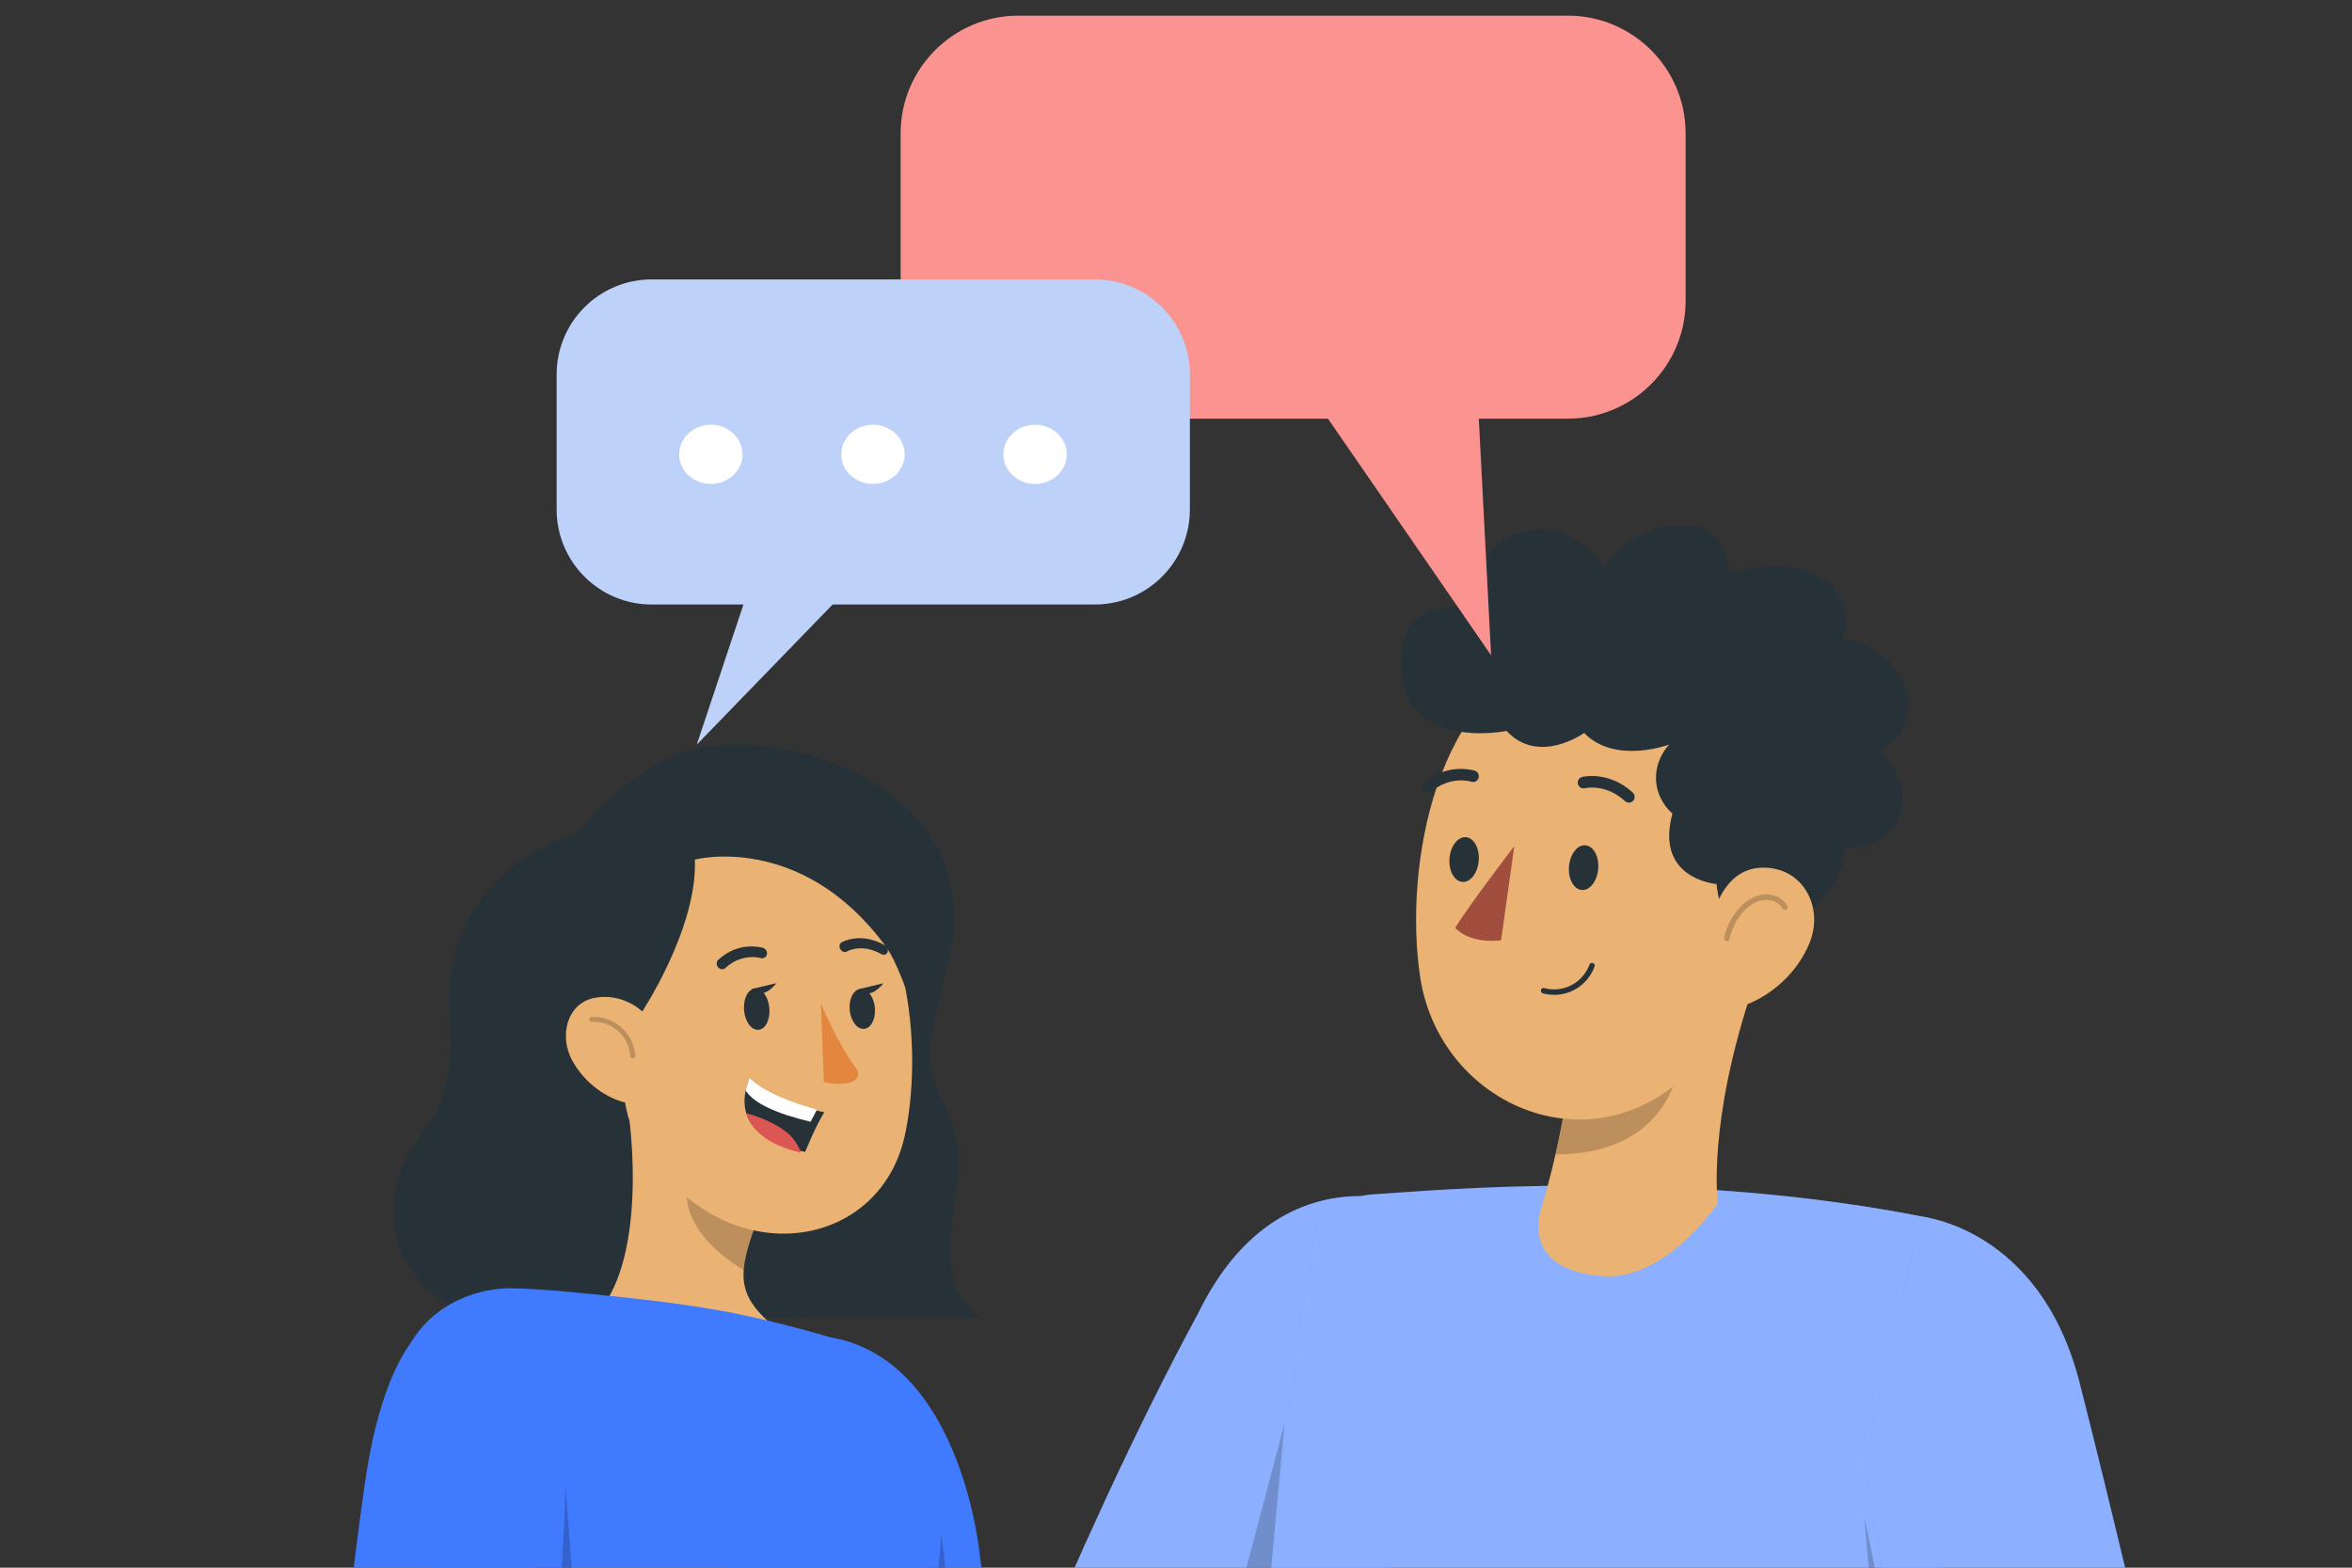 <svg width="300" height="200" viewBox="0 0 300 200" fill="none" xmlns="http://www.w3.org/2000/svg">
<rect x="0" y="0" width="300" height="200" fill="#333333" stroke="none"/>
<g clip-path="url(#clip0_1_6821)">
<g clip-path="url(#clip1_1_6821)">
<path d="M177.963 153.158C187.914 160.423 191.837 182.956 161.086 226.893L132 211.771C136.571 200.762 144.689 182.524 152.856 167.499C162.235 148.236 177.963 153.158 177.963 153.158Z" fill="#407BFF"/>
<path opacity="0.4" d="M177.963 153.158C187.914 160.423 191.837 182.956 161.086 226.893L132 211.771C136.571 200.762 144.689 182.524 152.856 167.499C162.235 148.236 177.963 153.158 177.963 153.158Z" fill="white"/>
<path d="M246.001 155.362C213.731 148.885 182.91 151.89 175.008 152.385C172.737 152.385 168.611 154.867 167.984 155.557C162.228 186.937 158.682 242.106 154.981 277H250.545L246.008 155.362H246.001Z" fill="#407BFF"/>
<path opacity="0.4" d="M246.001 155.362C213.731 148.885 182.91 151.89 175.008 152.385C172.737 152.385 168.611 154.867 167.984 155.557C162.228 186.937 158.682 242.106 154.981 277H250.545L246.008 155.362H246.001Z" fill="white"/>
<path opacity="0.2" d="M153.002 222.696L159.678 226.189L163.859 181.513L153.002 222.696Z" fill="black"/>
<path d="M219.111 153.5C219.111 153.5 217.703 143.412 223.605 125.926C223.605 125.905 222.692 125.452 222.692 125.431C223.508 122.984 224.358 120.732 225.159 118.773C225.18 118.717 225.18 118.696 225.18 118.696L200.317 132.612C200.638 138.301 198.129 149.157 196.721 153.723C196.721 153.723 193.3 161.957 204.414 162.807C212.533 163.428 219.118 153.486 219.118 153.486L219.111 153.5Z" fill="#EBB373"/>
<path opacity="0.2" d="M199.551 140.567L213.62 138.029C212.163 142.31 208.108 147.281 198.394 147.281C198.394 147.281 199.572 142.471 199.551 140.567Z" fill="black"/>
<path d="M225.877 106.949C223.577 122.238 222.588 130.904 214.121 138.036C201.39 148.759 183.447 140.254 181.126 124.546C179.043 110.4 183.154 87.783 198.749 83.14C214.114 78.566 228.176 91.666 225.87 106.956L225.877 106.949Z" fill="#EBB373"/>
<path d="M230.636 116.626C235.625 112.171 235.214 108.155 235.214 108.155C238.023 108.42 240.74 107.032 241.953 104.711C244.552 100.576 239.834 95.752 239.834 95.752C242.775 94.162 244.141 90.983 243.123 88.09C241.632 82.575 234.949 81.376 234.949 81.376C236.19 78.636 235.186 75.534 232.518 73.881C227.898 70.576 220.504 73.219 220.504 73.219C220.504 73.219 221.048 66.784 214.219 67.007C210.219 67.139 206.575 69.238 204.749 72.466C204.749 72.466 200.93 66.024 194.15 67.885C187.377 69.747 188.352 77.667 188.352 77.667C188.352 77.667 177.795 75.136 178.708 85.503C179.614 95.871 192.157 93.249 192.157 93.249C196.303 97.676 202.059 93.507 202.059 93.507C206.017 97.579 212.909 94.985 212.909 94.985C210.512 97.634 210.686 101.441 213.32 103.798C211.027 112.185 218.943 112.777 218.943 112.777C219.752 120.718 225.633 121.081 230.622 116.626H230.636Z" fill="#263238"/>
<path d="M230.81 120.293C229.235 124.141 226.023 126.881 222.838 128.129C218.051 130.005 216.783 124.839 217.647 120.035C218.421 115.712 220.163 110.511 225.194 110.693C230.148 110.874 232.615 115.894 230.81 120.293Z" fill="#EBB373"/>
<path d="M203.85 110.874C203.71 112.45 202.763 113.642 201.738 113.537C200.707 113.44 199.989 112.08 200.129 110.504C200.268 108.929 201.216 107.737 202.24 107.841C203.271 107.939 203.989 109.298 203.85 110.874Z" fill="#263238"/>
<path d="M188.61 109.842C188.471 111.418 187.523 112.61 186.499 112.505C185.468 112.401 184.75 111.048 184.889 109.473C185.029 107.897 185.976 106.705 187.001 106.809C188.032 106.914 188.75 108.266 188.61 109.842Z" fill="#263238"/>
<path d="M193.147 107.953C193.147 107.953 187.481 115.329 185.607 118.369C187.621 120.537 191.467 119.958 191.467 119.958L193.147 107.946V107.953Z" fill="#A24E3F"/>
<path d="M207.996 102.368C207.752 102.445 207.473 102.389 207.264 102.201C204.846 99.942 202.191 100.549 202.164 100.556C201.766 100.653 201.362 100.409 201.265 100.012C201.167 99.614 201.411 99.217 201.801 99.119C201.941 99.085 205.264 98.325 208.268 101.127C208.567 101.406 208.581 101.873 208.31 102.166C208.219 102.264 208.108 102.326 207.989 102.361L207.996 102.368Z" fill="#263238"/>
<path opacity="0.2" d="M220.26 120.07C220.26 120.07 220.211 120.07 220.19 120.063C220.002 120.028 219.877 119.84 219.919 119.652C220.197 118.278 220.832 117.002 221.758 115.949C222.385 115.238 223.41 114.353 224.762 114.144C226.086 113.942 227.41 114.527 227.988 115.573C228.079 115.74 228.023 115.956 227.849 116.047C227.681 116.138 227.472 116.082 227.375 115.908C226.943 115.127 225.891 114.674 224.866 114.834C223.723 115.008 222.831 115.789 222.281 116.417C221.438 117.379 220.852 118.543 220.602 119.798C220.567 119.965 220.42 120.077 220.26 120.077V120.07Z" fill="black"/>
<path d="M181.837 101.141C181.705 101.099 181.579 101.016 181.482 100.904C181.224 100.584 181.266 100.116 181.579 99.858C184.722 97.265 187.962 98.29 188.109 98.318C188.499 98.443 188.715 98.862 188.589 99.252C188.471 99.642 188.06 99.852 187.676 99.733C187.544 99.684 185.042 98.924 182.52 101.009C182.325 101.169 182.067 101.211 181.837 101.141Z" fill="#263238"/>
<path d="M198.226 126.916C197.746 126.916 197.258 126.854 196.791 126.728C196.603 126.679 196.498 126.484 196.547 126.303C196.596 126.115 196.791 126.01 196.972 126.059C198.115 126.373 199.376 126.24 200.435 125.689C201.488 125.145 202.324 124.19 202.735 123.075C202.798 122.894 203 122.803 203.181 122.866C203.362 122.928 203.453 123.131 203.39 123.312C202.923 124.595 201.968 125.682 200.756 126.31C199.975 126.714 199.097 126.923 198.226 126.923V126.916Z" fill="#263238"/>
<path opacity="0.2" d="M248.252 224.341L244.197 224.871L237.793 193.442L240.754 228.72L249.291 230.107L248.252 224.341Z" fill="black"/>
<path d="M244.985 155.194C244.985 155.194 260.155 156.54 265.235 176.326C268.949 190.793 276.008 220.744 276.008 220.744L244.204 224.864L237.8 186.721L244.992 155.194H244.985Z" fill="#407BFF"/>
<path opacity="0.4" d="M244.984 155.194C244.984 155.194 260.154 156.54 265.234 176.326C268.948 190.793 276.007 220.744 276.007 220.744L244.204 224.864L237.8 186.721L244.991 155.194H244.984Z" fill="white"/>
</g>
<g clip-path="url(#clip2_1_6821)">
<path d="M50.403 156.835C48.982 143.485 58.644 146.766 57.379 129.698C55.989 110.902 73.734 106.197 73.734 106.197C73.734 106.197 79.867 97.939 88.377 95.627C99.278 92.663 127.118 99.895 120.727 123.65C116.915 137.811 119.249 137.235 121.363 143.156C124.35 151.535 117.161 163.035 125.093 168.121C125.093 168.121 94.636 167.494 62.065 169.387C62.065 169.387 51.265 164.986 50.397 156.835H50.403Z" fill="#263238"/>
<path d="M74.747 168.767C74.747 168.767 80.181 171.458 86.88 177.272C88.277 178.481 89.811 179.533 91.441 180.4C95.831 182.75 99.832 184.092 100.914 181.958C101.153 181.49 101.341 180.983 101.48 180.451C102.398 176.885 102.021 171.863 99.159 169.571C95.925 166.981 94.372 164.77 94.951 161.262C95.259 159.273 95.969 157.228 96.806 155.233L93.076 152.978L79.785 139.47C81.307 147.754 81.754 163.871 74.753 168.767H74.747Z" fill="#EBB373"/>
<path opacity="0.2" d="M94.844 162.028C91.189 159.843 87.176 156.05 87.654 151.725C87.868 149.901 88.258 148.172 88.692 147.063L96.121 156.962C95.51 158.558 95.29 159.615 94.844 162.028Z" fill="black"/>
<path d="M77.206 124.239C78.458 137.995 78.697 143.821 85.748 151.034C96.353 161.883 112.664 158.235 115.469 144.6C117.998 132.333 115.526 111.903 102.115 106.121C88.906 100.427 75.954 110.484 77.206 124.233V124.239Z" fill="#EBB373"/>
<path d="M94.894 128.717C94.963 130.173 95.743 131.364 96.643 131.383C97.542 131.402 98.215 130.237 98.146 128.78C98.077 127.324 97.297 126.133 96.397 126.114C95.498 126.095 94.825 127.26 94.894 128.717Z" fill="#263238"/>
<path d="M108.367 128.673C108.436 130.085 109.216 131.244 110.11 131.263C111.003 131.282 111.676 130.154 111.607 128.742C111.537 127.33 110.757 126.171 109.864 126.158C108.971 126.139 108.298 127.267 108.367 128.679V128.673Z" fill="#263238"/>
<path d="M92.044 123.65C92.221 123.669 92.397 123.619 92.529 123.492C94.636 121.529 97.001 122.219 97.033 122.226C97.385 122.327 97.737 122.131 97.819 121.77C97.901 121.409 97.674 121.029 97.322 120.921C97.196 120.883 94.227 120.015 91.611 122.453C91.353 122.694 91.346 123.125 91.598 123.416C91.724 123.555 91.881 123.631 92.044 123.65Z" fill="#263238"/>
<path d="M112.896 121.776C113.035 121.732 113.148 121.624 113.211 121.478C113.337 121.168 113.186 120.769 112.871 120.598C109.751 118.831 107.437 120.174 107.336 120.231C107.059 120.395 106.996 120.788 107.191 121.105C107.386 121.421 107.764 121.548 108.034 121.383C108.122 121.326 109.934 120.319 112.418 121.725C112.582 121.814 112.752 121.833 112.896 121.782V121.776Z" fill="#263238"/>
<path d="M104.7 128.001C104.7 128.001 106.839 133.15 109.248 136.361C109.669 136.924 109.412 137.741 108.751 137.982C107.065 138.609 105.09 138.039 105.09 138.039L104.7 128.001Z" fill="#E4873E"/>
<path d="M95.888 126.177L99.02 125.43C99.02 125.43 97.303 127.786 95.888 126.177Z" fill="#263238"/>
<path d="M109.543 126.19L112.676 125.443C112.676 125.443 110.959 127.799 109.543 126.19Z" fill="#263238"/>
<path d="M81.949 128.989C81.949 128.989 88.994 118.312 88.629 109.661C88.629 109.661 102.115 106.121 112.871 120.585C114.582 122.891 115.607 126.735 117.142 130.047C117.142 130.047 119.715 103.879 96.655 101.732C73.627 99.591 69.104 132.181 80.338 143.15C80.338 143.15 77.583 135.664 81.949 128.983V128.989Z" fill="#263238"/>
<path d="M73.073 135.449C74.69 138.267 77.306 140.04 79.709 140.648C83.326 141.56 85.194 135.708 83.955 132.061C82.842 128.78 79.294 126.602 75.772 127.317C72.306 128.02 71.224 132.219 73.067 135.449H73.073Z" fill="#EBB373"/>
<path opacity="0.2" d="M80.71 135.031C80.546 135.031 80.408 134.904 80.395 134.733C80.313 133.505 79.741 132.339 78.823 131.529C77.904 130.718 76.678 130.294 75.464 130.376C75.287 130.376 75.143 130.256 75.13 130.078C75.118 129.901 75.25 129.755 75.426 129.743C76.803 129.654 78.2 130.129 79.244 131.054C80.288 131.972 80.936 133.302 81.03 134.695C81.043 134.873 80.911 135.018 80.735 135.031C80.728 135.031 80.722 135.031 80.716 135.031H80.71Z" fill="black"/>
<path d="M105.146 141.902C104.039 143.625 102.7 146.956 102.7 146.956C102.379 146.886 102.058 146.823 101.737 146.74C97.397 145.714 95.718 143.802 95.177 141.984C94.881 140.99 94.938 140.015 95.088 139.248C95.252 138.356 95.567 137.754 95.567 137.754C97.548 139.679 101.523 140.946 103.668 141.535C104.568 141.788 105.14 141.908 105.14 141.908L105.146 141.902Z" fill="#263238"/>
<path d="M104.203 141.554L103.398 143.112C99.07 142.079 96.164 140.775 95.12 139.135C95.29 138.191 95.63 137.558 95.63 137.558C97.724 139.597 101.932 140.939 104.203 141.56V141.554Z" fill="white"/>
<path d="M102.159 147.063C97.567 145.98 95.787 143.948 95.214 142.029C96.768 142.459 98.586 143.15 100.077 144.252C101.221 145.088 101.825 146.101 102.159 147.07V147.063Z" fill="#DC5753"/>
<path d="M105.971 170.622C122.684 173.504 124.98 198.411 124.98 198.411L127.521 218.196L137 225.162L128.137 244.224C128.137 244.224 108.94 237.587 100.618 232.628C92.296 227.67 92.353 189.045 92.353 189.045L105.971 170.622Z" fill="#407BFF"/>
<path opacity="0.2" d="M110.179 237.296C109.865 237.435 114.947 239.272 114.947 239.272C115.035 239.322 118.62 228.392 118.708 228.449C122.734 210.134 120.011 195.536 120.011 195.536C116.96 201.926 110.953 231.944 110.179 237.296Z" fill="black"/>
<path d="M113.902 266.529C115.45 263.229 108.669 249.512 109.317 240.044C113.714 223.534 120.123 204.744 120.01 195.536C119.891 185.657 115.5 173.377 105.977 170.622C103.322 169.856 100.555 169.09 97.869 168.463C89.78 166.525 82.144 165.727 72.834 164.84C70.45 164.599 68.104 164.448 65.89 164.365C57.599 164.023 49.913 170.16 51.045 178.646C51.297 180.552 52.982 183.345 53.203 185.15C54.184 192.94 54.907 199.792 55.417 205.796C55.687 209.146 55.907 212.224 56.058 215.08C56.109 215.979 56.159 216.885 56.19 217.733C56.442 223.18 56.467 227.714 56.322 231.545C56.322 232.128 56.291 232.704 56.241 233.287C56.241 233.312 56.241 233.338 56.241 233.363C55.618 240.431 51.649 247.226 48.661 251.551C46.535 254.636 45.082 258.144 44.409 261.836C44.403 261.887 44.39 261.931 44.384 261.982L113.896 266.535L113.902 266.529Z" fill="#407BFF"/>
<path opacity="0.2" d="M72.136 189.343L74.162 216.961L83.257 225.935L76.892 230.919L68.236 225.662L63.758 210.134L72.136 189.343Z" fill="black"/>
<path d="M67.67 167.696C76.376 171.357 69.727 218.284 69.727 218.284L78.294 221.932L73.029 241.913C73.029 241.913 62.481 239.899 51.932 237.733C40.786 235.447 43.359 211.958 46.472 189.71C49.485 168.203 57.48 163.415 67.664 167.696H67.67Z" fill="#407BFF"/>
</g>
<g clip-path="url(#clip3_1_6821)">
<path d="M199.983 53.412L129.896 53.412C121.605 53.412 114.876 46.68 114.876 38.386V17.023C114.876 8.729 121.605 1.997 129.896 1.997L199.983 1.997C208.27 1.997 215.003 8.729 215.003 17.023V38.386C215.003 46.676 208.273 53.412 199.983 53.412Z" fill="#FB9390"/>
<path d="M188.299 47.17L190.189 83.598L164.495 46.319L188.299 47.17Z" fill="#FB9390"/>
<path d="M83.115 35.648H139.655C146.342 35.648 151.77 41.078 151.77 47.768V64.999C151.77 71.689 146.342 77.119 139.655 77.119H83.115C76.428 77.122 71 71.692 71 65.002V47.771C71 41.078 76.428 35.648 83.115 35.648Z" fill="#BED1F9"/>
<path d="M96.733 71.403L88.871 95L111.744 71.403H96.733Z" fill="#BED1F9"/>
<path d="M94.711 57.965C94.711 60.05 92.899 61.742 90.666 61.742C88.433 61.742 86.621 60.05 86.621 57.965C86.621 55.88 88.433 54.188 90.666 54.188C92.899 54.188 94.711 55.88 94.711 57.965Z" fill="white"/>
<path d="M115.389 57.965C115.389 60.05 113.578 61.742 111.344 61.742C109.111 61.742 107.299 60.05 107.299 57.965C107.299 55.88 109.111 54.188 111.344 54.188C113.578 54.188 115.389 55.88 115.389 57.965Z" fill="white"/>
<path d="M136.068 57.965C136.068 60.05 134.256 61.742 132.023 61.742C129.789 61.742 127.978 60.05 127.978 57.965C127.978 55.88 129.789 54.188 132.023 54.188C134.256 54.188 136.068 55.88 136.068 57.965Z" fill="white"/>
</g>
</g>
<defs>
<clipPath id="clip0_1_6821">
<rect width="300" height="200" fill="white"/>
</clipPath>
<clipPath id="clip1_1_6821">
<rect width="144" height="210" fill="white" transform="translate(132 67)"/>
</clipPath>
<clipPath id="clip2_1_6821">
<rect width="95" height="176" fill="white" transform="translate(42 95)"/>
</clipPath>
<clipPath id="clip3_1_6821">
<rect width="144" height="93" fill="white" transform="translate(71 2)"/>
</clipPath>
</defs>
</svg>
